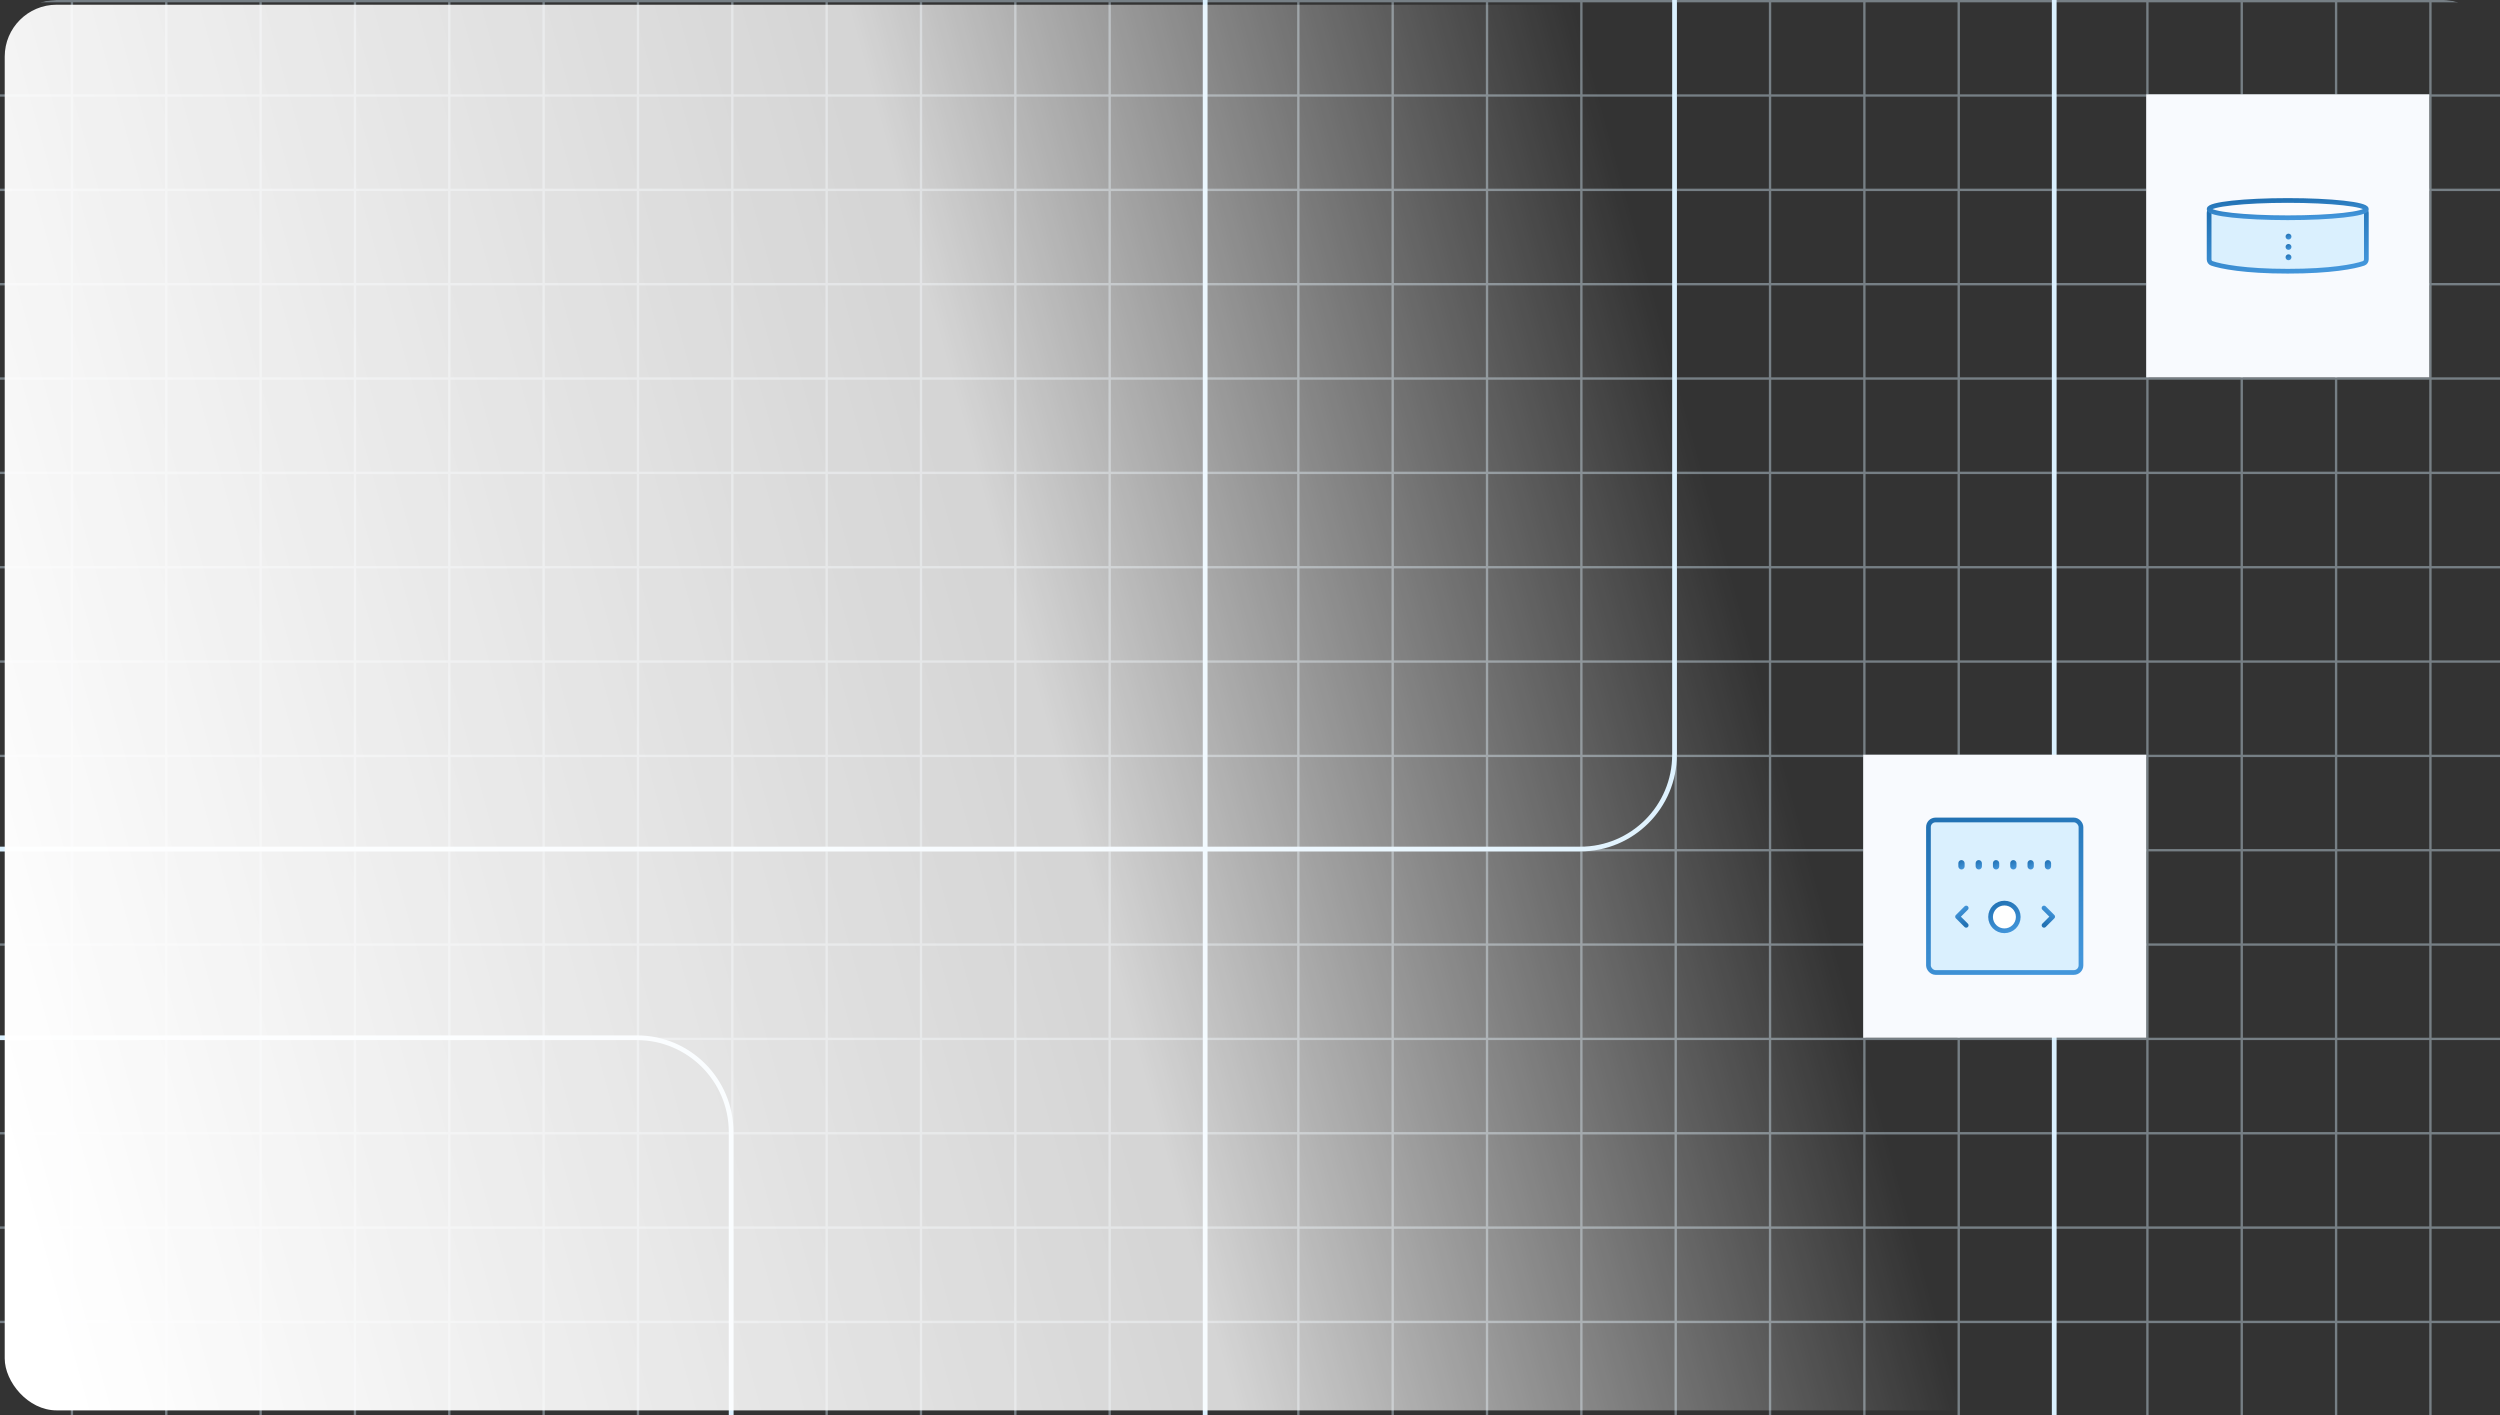 <svg width="530" height="300" viewBox="0 0 530 300" fill="none" xmlns="http://www.w3.org/2000/svg">
<rect x="0" y="0" width="530" height="300" fill="#333333" stroke="none"/>
<g clip-path="url(#clip0_10770_2631)">
<g opacity="0.4">
<line x1="15.25" y1="-1.09278e-08" x2="15.25" y2="300" stroke="#DAF0FE" stroke-width="0.5"/>
<line x1="35.25" y1="-1.09278e-08" x2="35.25" y2="300" stroke="#DAF0FE" stroke-width="0.5"/>
<line x1="55.25" y1="-1.09278e-08" x2="55.25" y2="300" stroke="#DAF0FE" stroke-width="0.5"/>
<line x1="75.25" y1="-1.09278e-08" x2="75.25" y2="300" stroke="#DAF0FE" stroke-width="0.5"/>
<line x1="95.25" y1="-1.09278e-08" x2="95.25" y2="300" stroke="#DAF0FE" stroke-width="0.5"/>
<line x1="115.25" y1="-1.09278e-08" x2="115.25" y2="300" stroke="#DAF0FE" stroke-width="0.5"/>
<line x1="135.25" y1="-1.09278e-08" x2="135.25" y2="300" stroke="#DAF0FE" stroke-width="0.5"/>
<line x1="155.25" y1="-1.09278e-08" x2="155.25" y2="300" stroke="#DAF0FE" stroke-width="0.5"/>
<line x1="175.25" y1="-1.09278e-08" x2="175.25" y2="300" stroke="#DAF0FE" stroke-width="0.5"/>
<line x1="195.25" y1="-1.09278e-08" x2="195.25" y2="300" stroke="#DAF0FE" stroke-width="0.5"/>
<line x1="215.25" y1="-1.09278e-08" x2="215.25" y2="300" stroke="#DAF0FE" stroke-width="0.5"/>
<line x1="235.25" y1="-1.09278e-08" x2="235.25" y2="300" stroke="#DAF0FE" stroke-width="0.5"/>
<line x1="255.25" y1="-1.09278e-08" x2="255.25" y2="300" stroke="#DAF0FE" stroke-width="0.5"/>
<line x1="275.25" y1="-1.09278e-08" x2="275.25" y2="300" stroke="#DAF0FE" stroke-width="0.5"/>
<line x1="295.25" y1="-1.09278e-08" x2="295.25" y2="300" stroke="#DAF0FE" stroke-width="0.5"/>
<line x1="315.25" y1="-1.09278e-08" x2="315.25" y2="300" stroke="#DAF0FE" stroke-width="0.5"/>
<line x1="335.25" y1="-1.09278e-08" x2="335.25" y2="300" stroke="#DAF0FE" stroke-width="0.5"/>
<line x1="355.25" y1="-1.09278e-08" x2="355.25" y2="300" stroke="#DAF0FE" stroke-width="0.5"/>
<line x1="375.25" y1="-1.09278e-08" x2="375.25" y2="300" stroke="#DAF0FE" stroke-width="0.5"/>
<line x1="395.25" y1="-1.09278e-08" x2="395.25" y2="300" stroke="#DAF0FE" stroke-width="0.5"/>
<line x1="415.25" y1="-1.09278e-08" x2="415.25" y2="300" stroke="#DAF0FE" stroke-width="0.5"/>
<line x1="435.25" y1="-1.09278e-08" x2="435.25" y2="300" stroke="#DAF0FE" stroke-width="0.5"/>
<line x1="455.25" y1="-1.09278e-08" x2="455.25" y2="300" stroke="#DAF0FE" stroke-width="0.5"/>
<line x1="475.25" y1="-1.09278e-08" x2="475.25" y2="300" stroke="#DAF0FE" stroke-width="0.5"/>
<line x1="495.25" y1="-1.09278e-08" x2="495.25" y2="300" stroke="#DAF0FE" stroke-width="0.5"/>
<line x1="515.25" y1="-1.09278e-08" x2="515.25" y2="300" stroke="#DAF0FE" stroke-width="0.5"/>
<line x1="535" y1="0.25" x2="-5" y2="0.25" stroke="#DAF0FE" stroke-width="0.5"/>
<line x1="535" y1="20.25" x2="-5" y2="20.25" stroke="#DAF0FE" stroke-width="0.5"/>
<line x1="535" y1="40.25" x2="-5" y2="40.25" stroke="#DAF0FE" stroke-width="0.5"/>
<line x1="535" y1="60.25" x2="-5" y2="60.25" stroke="#DAF0FE" stroke-width="0.5"/>
<line x1="535" y1="80.25" x2="-5" y2="80.25" stroke="#DAF0FE" stroke-width="0.5"/>
<line x1="535" y1="100.25" x2="-5" y2="100.25" stroke="#DAF0FE" stroke-width="0.5"/>
<line x1="535" y1="120.25" x2="-5" y2="120.25" stroke="#DAF0FE" stroke-width="0.5"/>
<line x1="535" y1="140.25" x2="-5" y2="140.25" stroke="#DAF0FE" stroke-width="0.5"/>
<line x1="535" y1="160.25" x2="-5" y2="160.25" stroke="#DAF0FE" stroke-width="0.5"/>
<line x1="535" y1="180.25" x2="-5" y2="180.25" stroke="#DAF0FE" stroke-width="0.5"/>
<line x1="535" y1="200.25" x2="-5" y2="200.25" stroke="#DAF0FE" stroke-width="0.5"/>
<line x1="535" y1="220.25" x2="-5" y2="220.25" stroke="#DAF0FE" stroke-width="0.5"/>
<line x1="535" y1="240.25" x2="-5" y2="240.25" stroke="#DAF0FE" stroke-width="0.5"/>
<line x1="535" y1="260.25" x2="-5" y2="260.25" stroke="#DAF0FE" stroke-width="0.5"/>
<line x1="535" y1="280.25" x2="-5" y2="280.25" stroke="#DAF0FE" stroke-width="0.5"/>
</g>
<path d="M-5 220H135C146.046 220 155 228.954 155 240V300" stroke="#DAF0FE"/>
<line x1="435.5" y1="-2.18557e-08" x2="435.5" y2="300" stroke="#DAF0FE"/>
<line x1="255.5" y1="-2.18557e-08" x2="255.5" y2="300" stroke="#DAF0FE"/>
<path d="M-5 180H335C346.046 180 355 171.046 355 160V0" stroke="#DAF0FE"/>
<rect x="395" y="160" width="60" height="60" fill="#F8FAFE"/>
<rect x="455" y="20" width="60" height="60" fill="#F8FAFE"/>
<rect x="408.833" y="173.833" width="32.333" height="32.333" rx="1.5" fill="#DAF0FE" stroke="url(#paint0_linear_10770_2631)"/>
<circle cx="424.935" cy="194.393" r="2.935" fill="white" stroke="url(#paint1_linear_10770_2631)"/>
<path d="M433.333 196.167L435.167 194.333L433.333 192.5" stroke="url(#paint2_linear_10770_2631)" stroke-linecap="round" stroke-linejoin="round"/>
<path d="M416.833 196.167L415 194.333L416.833 192.5" stroke="url(#paint3_linear_10770_2631)" stroke-linecap="round" stroke-linejoin="round"/>
<rect x="415.5" y="182.667" width="0.667" height="1.333" rx="0.333" stroke="url(#paint4_linear_10770_2631)" stroke-width="0.667"/>
<rect x="419.167" y="182.667" width="0.667" height="1.333" rx="0.333" stroke="url(#paint5_linear_10770_2631)" stroke-width="0.667"/>
<rect x="422.833" y="182.667" width="0.667" height="1.333" rx="0.333" stroke="url(#paint6_linear_10770_2631)" stroke-width="0.667"/>
<rect x="426.5" y="182.667" width="0.667" height="1.333" rx="0.333" stroke="url(#paint7_linear_10770_2631)" stroke-width="0.667"/>
<rect x="430.167" y="182.667" width="0.667" height="1.333" rx="0.333" stroke="url(#paint8_linear_10770_2631)" stroke-width="0.667"/>
<rect x="433.833" y="182.667" width="0.667" height="1.333" rx="0.333" stroke="url(#paint9_linear_10770_2631)" stroke-width="0.667"/>
<path d="M501.667 54.975V45.167C501.667 44.614 501.219 44.167 500.667 44.167H469.333C468.781 44.167 468.333 44.614 468.333 45.167V54.975C468.333 55.355 468.546 55.703 468.905 55.828C470.819 56.497 475.884 57.5 485 57.5C494.116 57.5 499.181 56.497 501.095 55.828C501.453 55.703 501.667 55.355 501.667 54.975Z" fill="#DAF0FE" stroke="url(#paint10_linear_10770_2631)"/>
<path d="M485 46.165C494.205 46.165 501.667 45.344 501.667 44.332C501.667 43.32 494.205 42.5 485 42.5C475.795 42.5 468.333 43.32 468.333 44.332C468.333 45.344 475.795 46.165 485 46.165Z" fill="#FAFBFD" stroke="url(#paint11_linear_10770_2631)"/>
<path d="M485.163 55.166C485.508 55.166 485.788 54.886 485.788 54.541C485.788 54.196 485.508 53.916 485.163 53.916C484.818 53.916 484.538 54.196 484.538 54.541C484.538 54.886 484.818 55.166 485.163 55.166Z" fill="url(#paint12_linear_10770_2631)"/>
<path d="M485.163 52.975C485.508 52.975 485.788 52.696 485.788 52.35C485.788 52.005 485.508 51.725 485.163 51.725C484.818 51.725 484.538 52.005 484.538 52.35C484.538 52.696 484.818 52.975 485.163 52.975Z" fill="url(#paint13_linear_10770_2631)"/>
<path d="M485.163 50.785C485.508 50.785 485.788 50.505 485.788 50.16C485.788 49.815 485.508 49.535 485.163 49.535C484.818 49.535 484.538 49.815 484.538 50.16C484.538 50.505 484.818 50.785 485.163 50.785Z" fill="url(#paint14_linear_10770_2631)"/>
<rect x="1" y="1" width="528" height="298" rx="11" fill="url(#paint15_linear_10770_2631)"/>
</g>
<defs>
<linearGradient id="paint0_linear_10770_2631" x1="430.739" y1="206.667" x2="419.261" y2="173.333" gradientUnits="userSpaceOnUse">
<stop stop-color="#4396DB"/>
<stop offset="1" stop-color="#2272B4"/>
</linearGradient>
<linearGradient id="paint1_linear_10770_2631" x1="426.118" y1="197.828" x2="423.752" y2="190.958" gradientUnits="userSpaceOnUse">
<stop stop-color="#4396DB"/>
<stop offset="1" stop-color="#2272B4"/>
</linearGradient>
<linearGradient id="paint2_linear_10770_2631" x1="434.566" y1="192.5" x2="432.65" y2="195.282" gradientUnits="userSpaceOnUse">
<stop stop-color="#4396DB"/>
<stop offset="1" stop-color="#2272B4"/>
</linearGradient>
<linearGradient id="paint3_linear_10770_2631" x1="415.601" y1="192.5" x2="417.517" y2="195.282" gradientUnits="userSpaceOnUse">
<stop stop-color="#4396DB"/>
<stop offset="1" stop-color="#2272B4"/>
</linearGradient>
<linearGradient id="paint4_linear_10770_2631" x1="416.063" y1="184.333" x2="415.151" y2="182.567" gradientUnits="userSpaceOnUse">
<stop stop-color="#4396DB"/>
<stop offset="1" stop-color="#2272B4"/>
</linearGradient>
<linearGradient id="paint5_linear_10770_2631" x1="419.729" y1="184.333" x2="418.817" y2="182.567" gradientUnits="userSpaceOnUse">
<stop stop-color="#4396DB"/>
<stop offset="1" stop-color="#2272B4"/>
</linearGradient>
<linearGradient id="paint6_linear_10770_2631" x1="423.396" y1="184.333" x2="422.484" y2="182.567" gradientUnits="userSpaceOnUse">
<stop stop-color="#4396DB"/>
<stop offset="1" stop-color="#2272B4"/>
</linearGradient>
<linearGradient id="paint7_linear_10770_2631" x1="427.063" y1="184.333" x2="426.151" y2="182.567" gradientUnits="userSpaceOnUse">
<stop stop-color="#4396DB"/>
<stop offset="1" stop-color="#2272B4"/>
</linearGradient>
<linearGradient id="paint8_linear_10770_2631" x1="430.729" y1="184.333" x2="429.817" y2="182.567" gradientUnits="userSpaceOnUse">
<stop stop-color="#4396DB"/>
<stop offset="1" stop-color="#2272B4"/>
</linearGradient>
<linearGradient id="paint9_linear_10770_2631" x1="434.396" y1="184.333" x2="433.484" y2="182.567" gradientUnits="userSpaceOnUse">
<stop stop-color="#4396DB"/>
<stop offset="1" stop-color="#2272B4"/>
</linearGradient>
<linearGradient id="paint10_linear_10770_2631" x1="490.739" y1="57.5" x2="488.723" y2="42.864" gradientUnits="userSpaceOnUse">
<stop stop-color="#4396DB"/>
<stop offset="1" stop-color="#2272B4"/>
</linearGradient>
<linearGradient id="paint11_linear_10770_2631" x1="490.739" y1="46.165" x2="490.584" y2="42.071" gradientUnits="userSpaceOnUse">
<stop stop-color="#4396DB"/>
<stop offset="1" stop-color="#2272B4"/>
</linearGradient>
<linearGradient id="paint12_linear_10770_2631" x1="485.378" y1="55.166" x2="484.948" y2="53.916" gradientUnits="userSpaceOnUse">
<stop stop-color="#4396DB"/>
<stop offset="1" stop-color="#2272B4"/>
</linearGradient>
<linearGradient id="paint13_linear_10770_2631" x1="485.378" y1="52.975" x2="484.948" y2="51.725" gradientUnits="userSpaceOnUse">
<stop stop-color="#4396DB"/>
<stop offset="1" stop-color="#2272B4"/>
</linearGradient>
<linearGradient id="paint14_linear_10770_2631" x1="485.378" y1="50.785" x2="484.948" y2="49.535" gradientUnits="userSpaceOnUse">
<stop stop-color="#4396DB"/>
<stop offset="1" stop-color="#2272B4"/>
</linearGradient>
<linearGradient id="paint15_linear_10770_2631" x1="11" y1="278.495" x2="548.764" y2="129.757" gradientUnits="userSpaceOnUse">
<stop stop-color="white"/>
<stop offset="0.425" stop-color="white" stop-opacity="0.79"/>
<stop offset="0.69" stop-color="white" stop-opacity="0"/>
<stop offset="1" stop-color="white" stop-opacity="0"/>
</linearGradient>
<clipPath id="clip0_10770_2631">
<rect width="530" height="300" rx="12" fill="white"/>
</clipPath>
</defs>
</svg>
